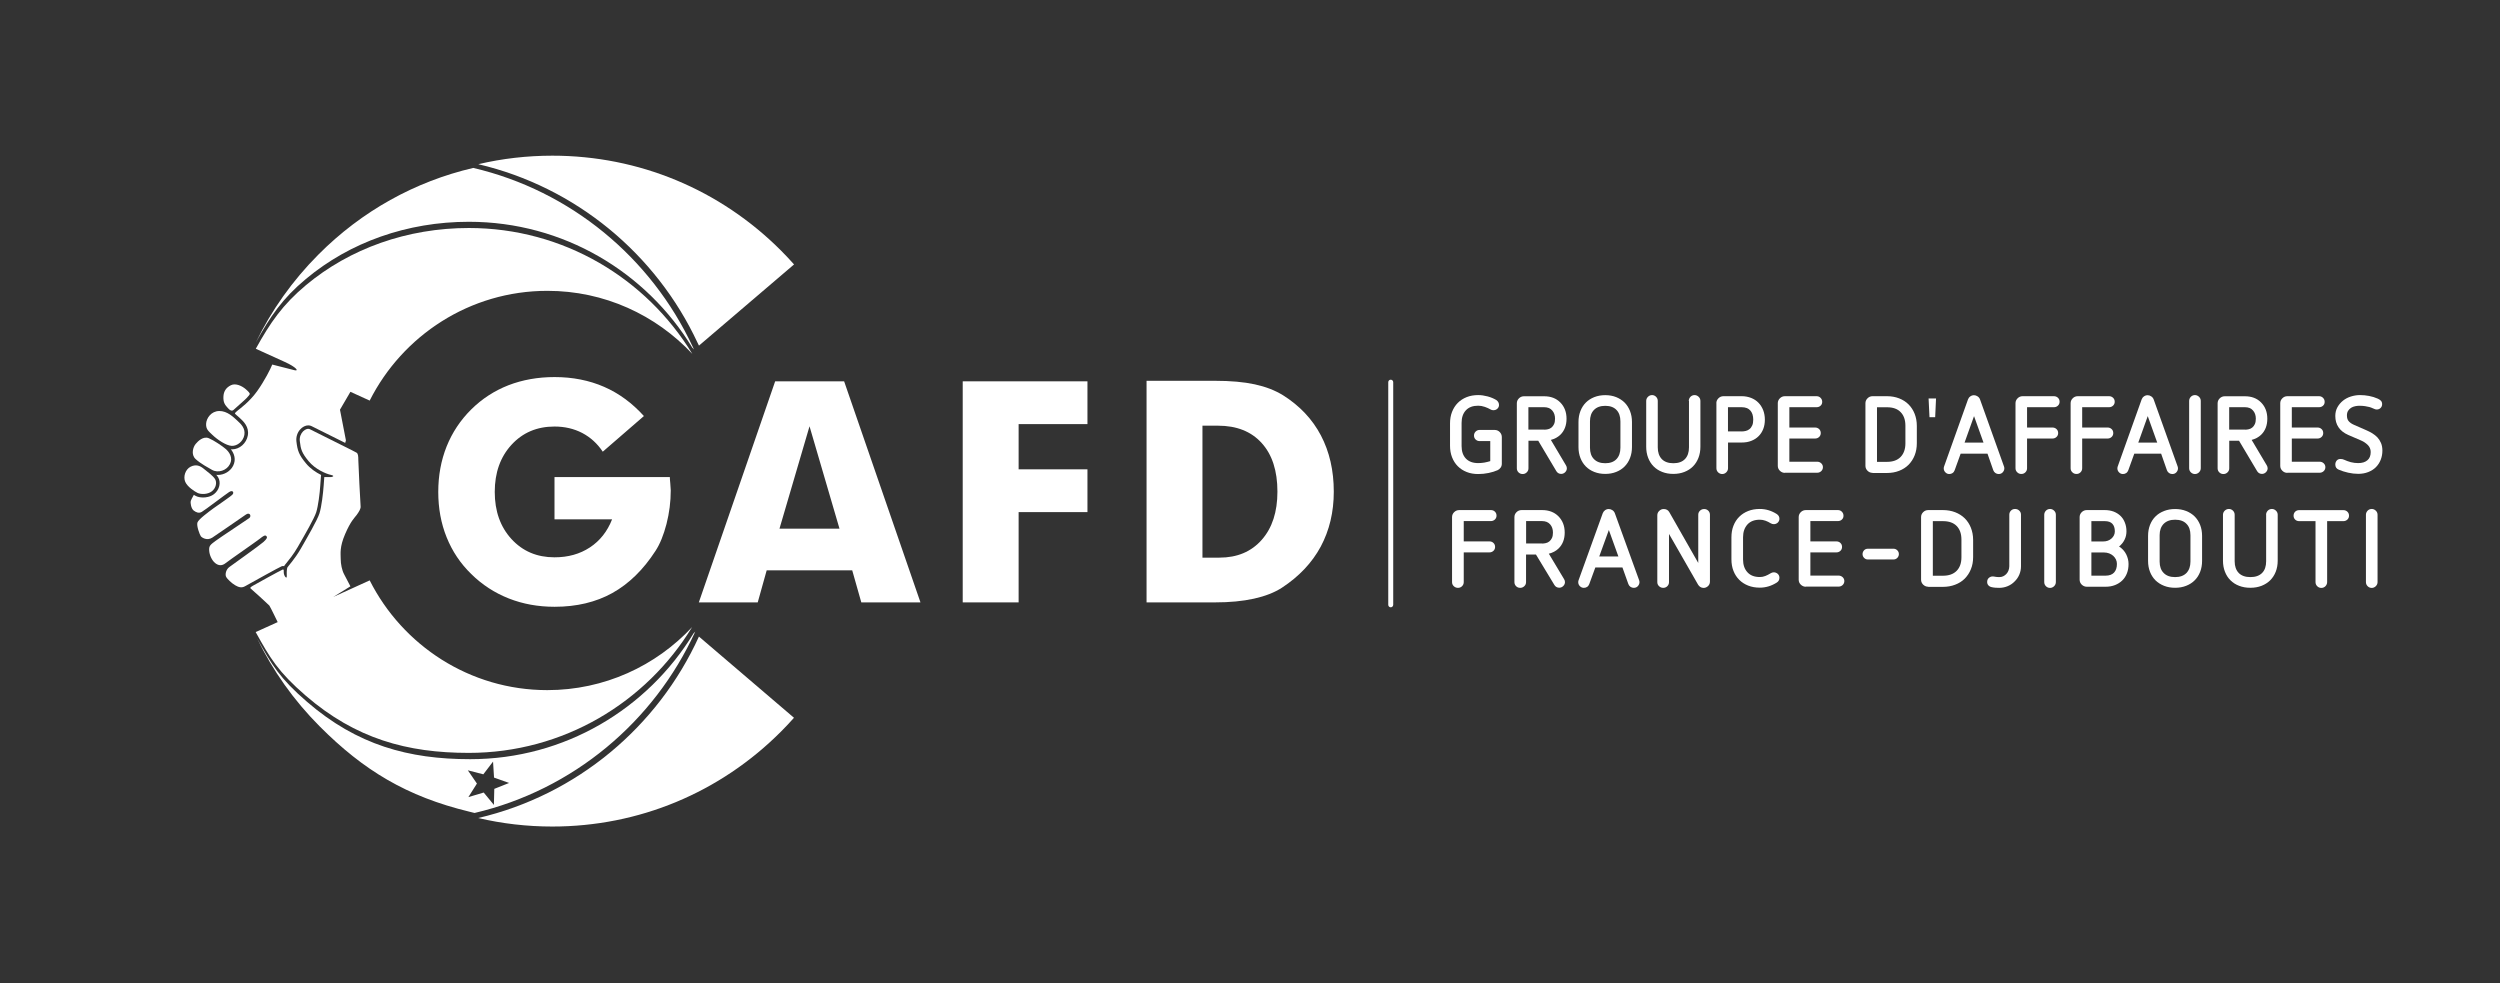 <svg width="272" height="107" viewBox="0 0 272 107" fill="none" xmlns="http://www.w3.org/2000/svg">
<rect x="0" y="0" width="272" height="107" fill="#333333" stroke="none"/>
<path d="M25.827 45.773C25.429 45.409 24.733 44.703 23.852 44.718C22.971 44.732 22.452 45.502 22.424 46.115C22.403 46.728 22.708 46.927 23.113 47.319C23.646 47.833 24.619 48.489 25.216 48.51C25.813 48.531 26.46 48.032 26.587 47.319C26.708 46.599 26.225 46.136 25.827 45.773Z" fill="white"/>
<path d="M26.723 42.33C26.332 41.995 25.642 41.66 25.131 41.909C24.619 42.158 24.328 42.558 24.307 43.171C24.285 43.784 24.484 44.04 24.634 44.212C24.634 44.212 24.882 44.511 24.989 44.582C25.088 44.654 25.259 44.753 25.429 44.582C25.6 44.411 26.616 43.541 26.822 43.32C27.028 43.107 27.163 42.943 27.177 42.864C27.184 42.779 27.049 42.608 26.723 42.33Z" fill="white"/>
<path d="M162.14 47.99H160.975C160.811 47.99 160.669 47.933 160.548 47.819C160.428 47.705 160.371 47.562 160.371 47.384C160.371 47.22 160.428 47.077 160.548 46.956C160.669 46.835 160.811 46.778 160.975 46.778H162.623C162.836 46.778 163.021 46.856 163.17 47.006C163.319 47.156 163.398 47.341 163.398 47.555V50.456C163.398 50.613 163.355 50.755 163.27 50.877C163.184 50.998 163.078 51.091 162.943 51.155C162.659 51.283 162.325 51.383 161.955 51.461C161.579 51.54 161.202 51.575 160.826 51.575C160.364 51.575 159.952 51.504 159.575 51.354C159.198 51.205 158.879 50.998 158.609 50.727C158.339 50.456 158.133 50.135 157.983 49.75C157.834 49.373 157.763 48.952 157.763 48.489V46.072C157.763 45.609 157.834 45.188 157.983 44.81C158.133 44.432 158.339 44.105 158.609 43.834C158.879 43.563 159.198 43.356 159.575 43.206C159.952 43.057 160.371 42.985 160.826 42.985C161.159 42.985 161.501 43.035 161.849 43.128C162.204 43.221 162.517 43.356 162.794 43.52C162.886 43.584 162.964 43.663 163.014 43.755C163.064 43.848 163.092 43.955 163.092 44.062C163.092 44.219 163.035 44.354 162.914 44.468C162.794 44.582 162.652 44.632 162.474 44.632C162.36 44.632 162.254 44.603 162.154 44.539C161.998 44.447 161.792 44.354 161.55 44.269C161.302 44.183 161.067 44.14 160.826 44.14C160.25 44.14 159.802 44.304 159.49 44.639C159.177 44.974 159.021 45.431 159.021 46.008V48.531C159.021 49.109 159.177 49.565 159.49 49.893C159.802 50.221 160.25 50.385 160.826 50.385C161.053 50.385 161.28 50.363 161.501 50.328C161.721 50.285 161.934 50.235 162.14 50.171V47.99V47.99Z" fill="white"/>
<path d="M167.362 47.954H166.296V50.955C166.296 51.133 166.233 51.276 166.105 51.397C165.977 51.518 165.835 51.575 165.664 51.575C165.494 51.575 165.344 51.518 165.216 51.397C165.096 51.276 165.032 51.133 165.032 50.955V43.877C165.032 43.67 165.11 43.492 165.259 43.342C165.408 43.192 165.593 43.114 165.806 43.114H168.009C168.726 43.114 169.309 43.335 169.75 43.777C170.211 44.24 170.439 44.832 170.439 45.559C170.439 46.286 170.211 46.87 169.764 47.305C169.487 47.569 169.146 47.755 168.734 47.861L170.382 50.634C170.446 50.734 170.474 50.848 170.474 50.955C170.474 51.112 170.41 51.255 170.29 51.376C170.169 51.497 170.02 51.561 169.856 51.561C169.742 51.561 169.643 51.533 169.551 51.483C169.458 51.433 169.387 51.354 169.33 51.262L167.362 47.954ZM168.016 46.749C168.151 46.749 168.286 46.735 168.428 46.699C168.563 46.671 168.691 46.607 168.805 46.514C168.918 46.421 169.011 46.3 169.082 46.143C169.153 45.987 169.188 45.794 169.188 45.552C169.188 45.195 169.089 44.896 168.883 44.661C168.684 44.425 168.392 44.304 168.009 44.304H166.289V46.742H168.016V46.749Z" fill="white"/>
<path d="M177.558 48.638C177.558 49.073 177.487 49.472 177.345 49.836C177.203 50.199 177.004 50.506 176.755 50.755C176.499 51.012 176.201 51.205 175.839 51.347C175.483 51.49 175.086 51.561 174.652 51.561C174.219 51.561 173.821 51.49 173.458 51.347C173.096 51.205 172.791 51.005 172.542 50.755C172.286 50.499 172.094 50.192 171.952 49.836C171.81 49.472 171.739 49.073 171.739 48.638V45.915C171.739 45.48 171.81 45.081 171.952 44.718C172.094 44.354 172.293 44.047 172.542 43.798C172.798 43.541 173.103 43.349 173.458 43.206C173.821 43.064 174.219 42.992 174.652 42.992C175.086 42.992 175.483 43.064 175.839 43.206C176.194 43.349 176.499 43.548 176.755 43.798C177.011 44.055 177.203 44.361 177.345 44.718C177.487 45.081 177.558 45.48 177.558 45.915V48.638ZM176.301 45.844C176.301 45.309 176.158 44.896 175.874 44.603C175.59 44.304 175.185 44.154 174.652 44.154C174.119 44.154 173.714 44.304 173.423 44.603C173.132 44.903 172.99 45.316 172.99 45.844V48.71C172.99 49.244 173.132 49.658 173.423 49.95C173.714 50.249 174.119 50.399 174.652 50.399C175.185 50.399 175.59 50.249 175.874 49.95C176.158 49.651 176.301 49.237 176.301 48.71V45.844Z" fill="white"/>
<path d="M183.74 43.62C183.74 43.449 183.804 43.299 183.924 43.171C184.045 43.05 184.194 42.985 184.372 42.985C184.535 42.985 184.685 43.05 184.812 43.171C184.94 43.292 185.004 43.442 185.004 43.62V48.603C185.004 49.045 184.933 49.451 184.791 49.815C184.649 50.178 184.45 50.492 184.194 50.748C183.939 51.005 183.626 51.205 183.264 51.347C182.901 51.49 182.496 51.561 182.056 51.561C181.615 51.561 181.21 51.49 180.848 51.347C180.485 51.205 180.173 51.005 179.917 50.748C179.661 50.492 179.462 50.178 179.32 49.815C179.178 49.451 179.107 49.045 179.107 48.603V43.62C179.107 43.449 179.171 43.299 179.299 43.171C179.427 43.05 179.576 42.985 179.747 42.985C179.91 42.985 180.059 43.05 180.18 43.171C180.301 43.292 180.365 43.442 180.365 43.62V48.674C180.365 49.223 180.514 49.643 180.805 49.95C181.097 50.249 181.516 50.399 182.063 50.399C182.61 50.399 183.029 50.249 183.32 49.95C183.612 49.651 183.761 49.223 183.761 48.674V43.62H183.74Z" fill="white"/>
<path d="M186.738 43.869C186.738 43.663 186.816 43.484 186.965 43.335C187.115 43.185 187.299 43.106 187.512 43.106H189.495C189.864 43.106 190.205 43.171 190.518 43.292C190.824 43.413 191.094 43.584 191.314 43.812C191.534 44.033 191.705 44.304 191.832 44.618C191.953 44.931 192.017 45.281 192.017 45.658C192.017 46.029 191.96 46.371 191.84 46.678C191.719 46.984 191.548 47.248 191.328 47.462C191.108 47.683 190.845 47.847 190.532 47.968C190.227 48.089 189.879 48.146 189.502 48.146H188.01V50.941C188.01 51.112 187.946 51.261 187.818 51.39C187.69 51.511 187.548 51.575 187.377 51.575C187.207 51.575 187.058 51.511 186.93 51.39C186.809 51.269 186.745 51.119 186.745 50.941V43.869H186.738ZM189.495 46.942C189.644 46.942 189.793 46.92 189.942 46.885C190.092 46.849 190.227 46.785 190.347 46.685C190.468 46.592 190.561 46.457 190.639 46.293C190.717 46.129 190.752 45.915 190.752 45.651C190.752 45.231 190.646 44.903 190.433 44.66C190.22 44.425 189.907 44.304 189.495 44.304H188.003V46.934H189.495V46.942Z" fill="white"/>
<path d="M194.199 51.447C193.992 51.447 193.815 51.376 193.659 51.226C193.502 51.076 193.424 50.898 193.424 50.684V43.869C193.424 43.663 193.502 43.484 193.651 43.335C193.801 43.185 193.985 43.106 194.199 43.106H197.637C197.808 43.106 197.957 43.163 198.078 43.285C198.199 43.406 198.256 43.548 198.256 43.727C198.256 43.891 198.199 44.033 198.078 44.14C197.957 44.254 197.815 44.304 197.637 44.304H194.682V46.514H197.481C197.652 46.514 197.801 46.571 197.922 46.685C198.042 46.799 198.099 46.942 198.099 47.12C198.099 47.284 198.042 47.426 197.922 47.54C197.801 47.654 197.659 47.712 197.481 47.712H194.682V50.235H197.716C197.879 50.235 198.028 50.292 198.149 50.406C198.27 50.52 198.334 50.663 198.334 50.827C198.334 50.998 198.27 51.148 198.149 51.261C198.028 51.376 197.879 51.433 197.716 51.433H194.199V51.447Z" fill="white"/>
<path d="M203.734 51.447C203.521 51.447 203.336 51.368 203.187 51.219C203.037 51.069 202.959 50.891 202.959 50.684V43.869C202.959 43.663 203.037 43.484 203.187 43.335C203.336 43.185 203.521 43.106 203.734 43.106H205.297C205.78 43.106 206.221 43.185 206.625 43.342C207.03 43.498 207.372 43.719 207.656 44.005C207.94 44.29 208.16 44.632 208.317 45.031C208.473 45.43 208.551 45.865 208.551 46.35V48.218C208.551 48.702 208.473 49.144 208.317 49.536C208.16 49.936 207.94 50.271 207.656 50.563C207.372 50.848 207.03 51.069 206.625 51.226C206.221 51.383 205.78 51.461 205.297 51.461H203.734V51.447ZM207.308 46.321C207.308 45.687 207.137 45.195 206.789 44.839C206.448 44.482 205.951 44.311 205.311 44.311H204.217V50.249H205.311C205.951 50.249 206.441 50.071 206.789 49.715C207.13 49.358 207.308 48.866 207.308 48.239V46.321Z" fill="white"/>
<path d="M209.83 43.356H210.64L210.547 45.388H209.929L209.83 43.356Z" fill="white"/>
<path d="M216.239 49.358H213.319L212.665 51.169C212.615 51.297 212.544 51.397 212.437 51.468C212.331 51.539 212.217 51.575 212.082 51.575C211.926 51.575 211.784 51.518 211.663 51.397C211.542 51.276 211.478 51.133 211.478 50.955C211.478 50.891 211.492 50.827 211.514 50.755L214.121 43.449C214.171 43.32 214.249 43.213 214.37 43.128C214.491 43.042 214.626 42.999 214.775 42.999C214.91 42.999 215.038 43.042 215.166 43.128C215.294 43.213 215.379 43.327 215.429 43.463L218.036 50.755C218.058 50.82 218.072 50.884 218.072 50.955C218.072 51.112 218.015 51.254 217.901 51.383C217.788 51.511 217.638 51.575 217.454 51.575C217.326 51.575 217.212 51.539 217.106 51.468C216.999 51.397 216.921 51.297 216.871 51.169L216.239 49.358ZM214.775 45.273L213.745 48.154H215.805L214.775 45.273Z" fill="white"/>
<path d="M220.544 47.726V50.948C220.544 51.126 220.481 51.269 220.36 51.39C220.239 51.511 220.09 51.568 219.926 51.568C219.749 51.568 219.599 51.511 219.479 51.39C219.351 51.269 219.287 51.126 219.287 50.948V43.869C219.287 43.663 219.365 43.484 219.514 43.335C219.663 43.185 219.848 43.106 220.061 43.106H223.465C223.635 43.106 223.784 43.163 223.905 43.278C224.026 43.392 224.083 43.534 224.083 43.712C224.083 43.876 224.026 44.019 223.905 44.133C223.784 44.247 223.642 44.304 223.465 44.304H220.544V46.514H223.308C223.479 46.514 223.628 46.571 223.749 46.685C223.87 46.799 223.927 46.942 223.927 47.12C223.927 47.284 223.87 47.426 223.749 47.54C223.628 47.654 223.486 47.712 223.308 47.712H220.544V47.726Z" fill="white"/>
<path d="M226.541 47.726V50.948C226.541 51.126 226.477 51.269 226.357 51.39C226.236 51.511 226.087 51.568 225.923 51.568C225.746 51.568 225.596 51.511 225.476 51.39C225.348 51.269 225.284 51.126 225.284 50.948V43.869C225.284 43.663 225.362 43.484 225.511 43.335C225.66 43.185 225.845 43.106 226.058 43.106H229.462C229.632 43.106 229.781 43.163 229.902 43.278C230.023 43.392 230.08 43.534 230.08 43.712C230.08 43.876 230.023 44.019 229.902 44.133C229.781 44.247 229.639 44.304 229.462 44.304H226.541V46.514H229.305C229.476 46.514 229.625 46.571 229.746 46.685C229.867 46.799 229.923 46.942 229.923 47.12C229.923 47.284 229.867 47.426 229.746 47.54C229.625 47.654 229.483 47.712 229.305 47.712H226.541V47.726Z" fill="white"/>
<path d="M235.131 49.358H232.211L231.557 51.169C231.508 51.297 231.437 51.397 231.33 51.468C231.231 51.539 231.11 51.575 230.975 51.575C230.818 51.575 230.676 51.518 230.556 51.397C230.435 51.276 230.371 51.133 230.371 50.955C230.371 50.891 230.385 50.827 230.406 50.755L233.014 43.449C233.064 43.32 233.142 43.213 233.263 43.128C233.383 43.042 233.518 42.999 233.668 42.999C233.803 42.999 233.931 43.042 234.058 43.128C234.186 43.213 234.272 43.327 234.321 43.463L236.929 50.755C236.95 50.82 236.964 50.884 236.964 50.955C236.964 51.112 236.908 51.254 236.794 51.383C236.68 51.511 236.531 51.575 236.346 51.575C236.218 51.575 236.105 51.539 235.998 51.468C235.892 51.397 235.813 51.297 235.764 51.169L235.131 49.358ZM233.675 45.273L232.644 48.154H234.705L233.675 45.273Z" fill="white"/>
<path d="M238.179 43.62C238.179 43.449 238.243 43.299 238.364 43.171C238.485 43.05 238.634 42.985 238.812 42.985C238.975 42.985 239.124 43.05 239.252 43.171C239.38 43.292 239.444 43.442 239.444 43.62V50.941C239.444 51.112 239.38 51.262 239.252 51.39C239.124 51.511 238.982 51.575 238.812 51.575C238.634 51.575 238.492 51.511 238.364 51.39C238.243 51.269 238.179 51.119 238.179 50.941V43.62Z" fill="white"/>
<path d="M243.608 47.954H242.542V50.955C242.542 51.133 242.478 51.276 242.35 51.397C242.222 51.518 242.08 51.575 241.91 51.575C241.732 51.575 241.59 51.518 241.462 51.397C241.341 51.276 241.277 51.133 241.277 50.955V43.877C241.277 43.67 241.356 43.492 241.505 43.342C241.654 43.192 241.839 43.114 242.052 43.114H244.254C244.972 43.114 245.555 43.335 245.995 43.777C246.457 44.24 246.684 44.832 246.684 45.559C246.684 46.286 246.457 46.87 246.009 47.305C245.732 47.569 245.391 47.755 244.979 47.861L246.628 50.634C246.691 50.734 246.72 50.848 246.72 50.955C246.72 51.112 246.656 51.255 246.535 51.376C246.414 51.497 246.265 51.561 246.102 51.561C245.988 51.561 245.889 51.533 245.796 51.483C245.704 51.433 245.633 51.354 245.576 51.262L243.608 47.954ZM244.262 46.749C244.397 46.749 244.532 46.735 244.674 46.699C244.809 46.671 244.937 46.607 245.05 46.514C245.164 46.421 245.256 46.3 245.327 46.143C245.398 45.987 245.434 45.794 245.434 45.552C245.434 45.195 245.334 44.896 245.128 44.661C244.929 44.425 244.638 44.304 244.254 44.304H242.535V46.742H244.262V46.749Z" fill="white"/>
<path d="M248.866 51.447C248.659 51.447 248.482 51.376 248.326 51.226C248.169 51.076 248.091 50.898 248.091 50.684V43.869C248.091 43.663 248.169 43.484 248.318 43.335C248.468 43.185 248.652 43.106 248.866 43.106H252.304C252.475 43.106 252.624 43.163 252.745 43.285C252.866 43.406 252.923 43.548 252.923 43.727C252.923 43.891 252.866 44.033 252.745 44.14C252.624 44.254 252.482 44.304 252.304 44.304H249.349V46.514H252.148C252.319 46.514 252.468 46.571 252.589 46.685C252.709 46.799 252.766 46.942 252.766 47.12C252.766 47.284 252.709 47.426 252.589 47.54C252.468 47.654 252.326 47.712 252.148 47.712H249.349V50.235H252.383C252.546 50.235 252.695 50.292 252.816 50.406C252.937 50.52 253.001 50.663 253.001 50.827C253.001 50.998 252.937 51.148 252.816 51.261C252.695 51.376 252.546 51.433 252.383 51.433H248.866V51.447Z" fill="white"/>
<path d="M255.481 47.319C255.012 47.113 254.663 46.835 254.429 46.486C254.194 46.136 254.081 45.73 254.081 45.259C254.081 44.903 254.159 44.582 254.315 44.304C254.472 44.026 254.671 43.791 254.919 43.591C255.168 43.392 255.452 43.242 255.772 43.142C256.092 43.042 256.418 42.985 256.759 42.985C257.093 42.985 257.42 43.014 257.754 43.078C258.088 43.142 258.408 43.242 258.713 43.377C258.841 43.434 258.948 43.506 259.04 43.598C259.133 43.691 259.175 43.819 259.175 43.983C259.175 44.14 259.118 44.276 259.005 44.39C258.891 44.504 258.749 44.554 258.585 44.554C258.507 44.554 258.429 44.539 258.358 44.504C258.287 44.482 258.209 44.447 258.117 44.404C258.024 44.361 257.918 44.318 257.783 44.283C257.655 44.247 257.498 44.219 257.321 44.19C257.143 44.162 256.937 44.147 256.696 44.147C256.553 44.147 256.404 44.162 256.241 44.197C256.077 44.226 255.935 44.29 255.8 44.368C255.672 44.454 255.559 44.561 255.473 44.696C255.388 44.832 255.346 44.996 255.346 45.195C255.346 45.473 255.409 45.687 255.544 45.83C255.672 45.979 255.857 46.108 256.099 46.215L257.449 46.806C257.669 46.899 257.889 47.013 258.102 47.141C258.315 47.27 258.5 47.419 258.664 47.59C258.827 47.769 258.955 47.968 259.054 48.203C259.154 48.439 259.204 48.717 259.204 49.03C259.204 49.387 259.14 49.722 259.019 50.028C258.898 50.335 258.72 50.606 258.493 50.834C258.266 51.062 257.989 51.233 257.662 51.361C257.335 51.49 256.973 51.554 256.568 51.554C256.212 51.554 255.843 51.511 255.473 51.426C255.097 51.34 254.756 51.233 254.45 51.098C254.202 50.998 254.081 50.805 254.081 50.542C254.081 50.378 254.131 50.235 254.23 50.114C254.329 49.993 254.472 49.936 254.649 49.936C254.727 49.936 254.798 49.943 254.855 49.957C254.912 49.971 254.969 49.993 255.026 50.014C255.267 50.128 255.523 50.214 255.772 50.285C256.028 50.349 256.291 50.385 256.568 50.385C256.994 50.385 257.328 50.285 257.569 50.078C257.811 49.879 257.932 49.579 257.932 49.18C257.932 48.881 257.825 48.624 257.619 48.417C257.406 48.211 257.172 48.047 256.902 47.933L255.481 47.319Z" fill="white"/>
<path d="M159.255 60.115V63.337C159.255 63.516 159.191 63.658 159.07 63.779C158.95 63.901 158.8 63.958 158.63 63.958C158.452 63.958 158.303 63.901 158.175 63.779C158.047 63.658 157.983 63.516 157.983 63.337V56.259C157.983 56.052 158.062 55.874 158.211 55.724C158.36 55.575 158.545 55.496 158.765 55.496H162.204C162.381 55.496 162.531 55.553 162.644 55.667C162.765 55.781 162.822 55.924 162.822 56.102C162.822 56.266 162.765 56.409 162.644 56.523C162.524 56.637 162.374 56.694 162.204 56.694H159.255V58.904H162.048C162.225 58.904 162.374 58.961 162.488 59.075C162.609 59.189 162.666 59.331 162.666 59.51C162.666 59.673 162.609 59.816 162.488 59.93C162.367 60.044 162.218 60.101 162.048 60.101H159.255V60.115Z" fill="white"/>
<path d="M167.114 60.336H166.034V63.337C166.034 63.516 165.97 63.658 165.842 63.779C165.714 63.901 165.565 63.958 165.401 63.958C165.224 63.958 165.074 63.901 164.954 63.779C164.833 63.658 164.769 63.516 164.769 63.337V56.259C164.769 56.052 164.847 55.874 164.996 55.724C165.145 55.575 165.33 55.496 165.55 55.496H167.782C168.506 55.496 169.096 55.717 169.544 56.159C170.005 56.622 170.24 57.214 170.24 57.941C170.24 58.668 170.013 59.253 169.558 59.688C169.281 59.952 168.933 60.137 168.513 60.244L170.176 63.017C170.24 63.117 170.268 63.231 170.268 63.337C170.268 63.494 170.204 63.637 170.084 63.758C169.963 63.879 169.814 63.944 169.643 63.944C169.529 63.944 169.43 63.915 169.338 63.865C169.245 63.815 169.174 63.737 169.117 63.644L167.114 60.336ZM167.774 59.139C167.909 59.139 168.044 59.124 168.187 59.089C168.329 59.06 168.457 58.996 168.57 58.904C168.684 58.811 168.776 58.69 168.854 58.533C168.925 58.376 168.961 58.184 168.961 57.941C168.961 57.585 168.861 57.285 168.655 57.05C168.449 56.815 168.158 56.694 167.774 56.694H166.041V59.132H167.774V59.139Z" fill="white"/>
<path d="M176.521 61.74H173.572L172.911 63.551C172.862 63.679 172.791 63.779 172.684 63.851C172.577 63.922 172.464 63.958 172.322 63.958C172.158 63.958 172.023 63.901 171.895 63.779C171.775 63.658 171.711 63.516 171.711 63.337C171.711 63.273 171.725 63.209 171.746 63.138L174.382 55.831C174.432 55.703 174.517 55.596 174.631 55.51C174.752 55.425 174.887 55.382 175.036 55.382C175.171 55.382 175.306 55.425 175.434 55.51C175.562 55.596 175.647 55.71 175.697 55.845L178.34 63.138C178.361 63.202 178.375 63.266 178.375 63.337C178.375 63.494 178.318 63.637 178.205 63.765C178.091 63.893 177.942 63.958 177.757 63.958C177.629 63.958 177.508 63.922 177.402 63.851C177.295 63.779 177.217 63.679 177.167 63.551L176.521 61.74ZM175.043 57.663L173.998 60.543H176.08L175.043 57.663Z" fill="white"/>
<path d="M181.587 58.091V63.337C181.587 63.516 181.523 63.658 181.402 63.779C181.281 63.901 181.132 63.958 180.962 63.958C180.784 63.958 180.635 63.901 180.507 63.779C180.379 63.658 180.315 63.516 180.315 63.337V56.066C180.315 55.874 180.386 55.71 180.528 55.581C180.67 55.446 180.827 55.382 181.011 55.382C181.288 55.382 181.494 55.496 181.622 55.724L184.77 61.249V56.002C184.77 55.831 184.834 55.681 184.962 55.56C185.09 55.439 185.239 55.382 185.416 55.382C185.587 55.382 185.729 55.439 185.857 55.56C185.978 55.681 186.042 55.824 186.042 56.002V63.273C186.042 63.473 185.971 63.637 185.836 63.765C185.694 63.893 185.537 63.965 185.353 63.965C185.218 63.965 185.097 63.929 184.997 63.865C184.898 63.801 184.813 63.715 184.749 63.608L181.587 58.091Z" fill="white"/>
<path d="M188.379 58.461C188.379 57.998 188.45 57.578 188.6 57.2C188.749 56.822 188.955 56.494 189.232 56.223C189.502 55.952 189.829 55.745 190.205 55.596C190.582 55.446 191.008 55.375 191.47 55.375C192.117 55.375 192.735 55.56 193.317 55.931C193.509 56.059 193.602 56.23 193.602 56.444C193.602 56.601 193.545 56.736 193.424 56.858C193.303 56.972 193.154 57.029 192.984 57.029C192.877 57.029 192.77 57 192.657 56.936C192.465 56.815 192.273 56.722 192.074 56.651C191.875 56.58 191.676 56.544 191.47 56.544C190.888 56.544 190.44 56.715 190.12 57.064C189.808 57.413 189.644 57.877 189.644 58.454V60.871C189.644 61.448 189.8 61.912 190.12 62.261C190.433 62.61 190.888 62.781 191.47 62.781C191.676 62.781 191.875 62.746 192.067 62.667C192.259 62.589 192.451 62.496 192.642 62.375C192.749 62.304 192.863 62.268 192.991 62.268C193.147 62.268 193.289 62.325 193.417 62.432C193.538 62.546 193.602 62.689 193.602 62.86C193.602 63.081 193.509 63.259 193.317 63.38C192.735 63.751 192.117 63.936 191.47 63.936C191.008 63.936 190.589 63.865 190.205 63.715C189.829 63.566 189.502 63.359 189.232 63.088C188.962 62.817 188.749 62.496 188.6 62.111C188.45 61.733 188.379 61.313 188.379 60.849V58.461Z" fill="white"/>
<path d="M196.479 63.837C196.273 63.837 196.088 63.765 195.932 63.615C195.776 63.466 195.698 63.288 195.698 63.074V56.259C195.698 56.052 195.776 55.874 195.925 55.724C196.074 55.575 196.259 55.496 196.479 55.496H199.954C200.131 55.496 200.28 55.553 200.394 55.674C200.515 55.795 200.572 55.938 200.572 56.116C200.572 56.28 200.515 56.423 200.394 56.53C200.273 56.644 200.124 56.694 199.954 56.694H196.969V58.904H199.797C199.975 58.904 200.124 58.961 200.238 59.075C200.359 59.189 200.415 59.331 200.415 59.51C200.415 59.673 200.359 59.816 200.238 59.93C200.117 60.044 199.968 60.101 199.797 60.101H196.969V62.625H200.039C200.209 62.625 200.352 62.682 200.479 62.796C200.6 62.91 200.664 63.052 200.664 63.216C200.664 63.387 200.6 63.537 200.479 63.651C200.359 63.765 200.209 63.822 200.039 63.822H196.479V63.837Z" fill="white"/>
<path d="M203.222 60.871C203.066 60.871 202.924 60.814 202.817 60.7C202.703 60.586 202.646 60.45 202.646 60.286C202.646 60.13 202.703 59.994 202.81 59.873C202.916 59.759 203.059 59.702 203.222 59.702H206.014C206.171 59.702 206.313 59.759 206.426 59.873C206.54 59.987 206.597 60.123 206.597 60.286C206.597 60.443 206.54 60.579 206.426 60.7C206.313 60.814 206.171 60.871 206.014 60.871H203.222Z" fill="white"/>
<path d="M209.794 63.837C209.581 63.837 209.396 63.758 209.24 63.608C209.091 63.459 209.013 63.281 209.013 63.074V56.259C209.013 56.052 209.091 55.874 209.24 55.724C209.389 55.575 209.574 55.496 209.794 55.496H211.379C211.869 55.496 212.317 55.575 212.722 55.731C213.127 55.888 213.475 56.109 213.766 56.394C214.05 56.679 214.278 57.022 214.434 57.421C214.59 57.82 214.676 58.255 214.676 58.74V60.607C214.676 61.092 214.597 61.534 214.434 61.926C214.278 62.325 214.05 62.66 213.766 62.953C213.482 63.238 213.134 63.459 212.722 63.615C212.317 63.772 211.869 63.851 211.379 63.851H209.794V63.837ZM213.404 58.711C213.404 58.077 213.233 57.585 212.885 57.228C212.537 56.872 212.039 56.701 211.393 56.701H210.292V62.639H211.393C212.039 62.639 212.537 62.461 212.885 62.104C213.233 61.748 213.404 61.256 213.404 60.629V58.711Z" fill="white"/>
<path d="M218.612 55.995C218.612 55.824 218.676 55.674 218.797 55.553C218.917 55.432 219.066 55.375 219.237 55.375C219.415 55.375 219.564 55.432 219.692 55.553C219.82 55.674 219.884 55.817 219.884 55.995V61.612C219.884 61.94 219.82 62.24 219.699 62.525C219.578 62.81 219.408 63.052 219.187 63.266C218.981 63.48 218.733 63.651 218.441 63.772C218.157 63.893 217.844 63.958 217.518 63.958C217.383 63.958 217.248 63.95 217.105 63.943C216.963 63.929 216.835 63.915 216.715 63.886C216.558 63.858 216.43 63.786 216.338 63.687C216.246 63.587 216.203 63.459 216.203 63.316C216.203 63.123 216.267 62.981 216.388 62.874C216.509 62.774 216.644 62.717 216.786 62.717C216.885 62.717 216.985 62.731 217.091 62.753C217.198 62.774 217.34 62.788 217.518 62.788C217.674 62.788 217.816 62.76 217.937 62.703C218.058 62.646 218.171 62.568 218.271 62.468C218.377 62.368 218.455 62.232 218.519 62.083C218.576 61.926 218.612 61.769 218.612 61.612V55.995Z" fill="white"/>
<path d="M222.413 56.009C222.413 55.838 222.477 55.688 222.598 55.56C222.719 55.439 222.868 55.375 223.045 55.375C223.216 55.375 223.358 55.439 223.486 55.56C223.614 55.681 223.678 55.831 223.678 56.009V63.33C223.678 63.501 223.614 63.651 223.486 63.779C223.358 63.901 223.209 63.965 223.045 63.965C222.868 63.965 222.719 63.901 222.598 63.779C222.477 63.658 222.413 63.508 222.413 63.33V56.009Z" fill="white"/>
<path d="M227.046 63.837C226.833 63.837 226.648 63.758 226.492 63.608C226.342 63.459 226.264 63.281 226.264 63.074V56.259C226.264 56.052 226.342 55.874 226.492 55.724C226.641 55.575 226.825 55.496 227.046 55.496H229C229.348 55.496 229.675 55.553 229.966 55.66C230.257 55.774 230.506 55.931 230.712 56.13C230.918 56.33 231.081 56.58 231.188 56.865C231.302 57.15 231.359 57.464 231.359 57.806C231.359 58.127 231.295 58.426 231.16 58.704C231.025 58.989 230.826 59.239 230.556 59.46C230.918 59.695 231.174 59.987 231.337 60.322C231.501 60.657 231.586 61.007 231.586 61.363C231.586 61.734 231.529 62.076 231.408 62.382C231.288 62.689 231.117 62.946 230.897 63.159C230.676 63.373 230.414 63.537 230.108 63.658C229.803 63.779 229.461 63.837 229.085 63.837H227.046V63.837ZM228.822 58.911C229.191 58.911 229.49 58.804 229.731 58.59C229.973 58.376 230.094 58.112 230.094 57.806C230.094 57.449 230.001 57.178 229.824 56.986C229.646 56.794 229.369 56.701 229.007 56.701H227.543V58.911H228.822V58.911ZM229.085 62.632C229.49 62.632 229.803 62.518 230.009 62.297C230.215 62.076 230.321 61.762 230.321 61.356C230.321 61.185 230.286 61.021 230.215 60.871C230.144 60.721 230.044 60.593 229.923 60.479C229.803 60.365 229.646 60.279 229.476 60.208C229.298 60.144 229.106 60.108 228.9 60.108H227.543V62.632H229.085V62.632Z" fill="white"/>
<path d="M239.586 61.028C239.586 61.462 239.515 61.862 239.373 62.225C239.231 62.589 239.032 62.895 238.776 63.145C238.52 63.401 238.215 63.594 237.853 63.736C237.49 63.879 237.092 63.95 236.652 63.95C236.211 63.95 235.813 63.879 235.451 63.736C235.089 63.594 234.776 63.394 234.52 63.145C234.264 62.888 234.065 62.582 233.923 62.225C233.781 61.862 233.71 61.462 233.71 61.028V58.305C233.71 57.87 233.781 57.471 233.923 57.107C234.065 56.743 234.264 56.437 234.52 56.187C234.776 55.931 235.089 55.738 235.451 55.596C235.813 55.453 236.218 55.382 236.652 55.382C237.092 55.382 237.49 55.453 237.853 55.596C238.215 55.738 238.52 55.938 238.776 56.187C239.032 56.444 239.231 56.751 239.373 57.107C239.515 57.471 239.586 57.87 239.586 58.305V61.028ZM238.321 58.233C238.321 57.699 238.179 57.285 237.888 56.993C237.604 56.694 237.192 56.544 236.652 56.544C236.119 56.544 235.707 56.694 235.408 56.993C235.117 57.292 234.968 57.706 234.968 58.233V61.099C234.968 61.634 235.117 62.047 235.408 62.339C235.7 62.639 236.112 62.788 236.652 62.788C237.185 62.788 237.597 62.639 237.888 62.339C238.172 62.04 238.321 61.627 238.321 61.099V58.233Z" fill="white"/>
<path d="M246.549 56.009C246.549 55.838 246.613 55.688 246.734 55.56C246.855 55.439 247.004 55.375 247.182 55.375C247.352 55.375 247.494 55.439 247.622 55.56C247.75 55.681 247.814 55.831 247.814 56.009V60.992C247.814 61.434 247.743 61.84 247.601 62.204C247.459 62.568 247.253 62.881 246.997 63.138C246.734 63.394 246.421 63.594 246.059 63.737C245.69 63.879 245.285 63.95 244.837 63.95C244.389 63.95 243.984 63.879 243.615 63.737C243.245 63.594 242.933 63.394 242.677 63.138C242.414 62.881 242.215 62.568 242.073 62.204C241.931 61.84 241.86 61.434 241.86 60.992V56.009C241.86 55.838 241.924 55.688 242.052 55.56C242.18 55.439 242.329 55.375 242.506 55.375C242.677 55.375 242.819 55.439 242.947 55.56C243.068 55.681 243.132 55.831 243.132 56.009V61.063C243.132 61.612 243.281 62.033 243.572 62.339C243.871 62.639 244.29 62.788 244.844 62.788C245.398 62.788 245.817 62.639 246.116 62.339C246.414 62.04 246.556 61.612 246.556 61.063V56.009H246.549Z" fill="white"/>
<path d="M251.928 56.701H250.152C249.974 56.701 249.832 56.644 249.711 56.53C249.597 56.416 249.541 56.273 249.541 56.109C249.541 55.938 249.597 55.788 249.711 55.674C249.825 55.56 249.974 55.503 250.152 55.503H254.955C255.132 55.503 255.282 55.56 255.395 55.674C255.516 55.788 255.573 55.931 255.573 56.109C255.573 56.273 255.516 56.416 255.395 56.53C255.274 56.644 255.125 56.701 254.955 56.701H253.193V63.33C253.193 63.501 253.129 63.651 253.008 63.779C252.887 63.901 252.738 63.965 252.56 63.965C252.383 63.965 252.233 63.901 252.113 63.779C251.992 63.658 251.928 63.509 251.928 63.33V56.701Z" fill="white"/>
<path d="M257.413 56.009C257.413 55.838 257.477 55.688 257.598 55.56C257.719 55.439 257.868 55.375 258.045 55.375C258.216 55.375 258.358 55.439 258.486 55.56C258.614 55.681 258.678 55.831 258.678 56.009V63.33C258.678 63.501 258.614 63.651 258.486 63.779C258.358 63.901 258.209 63.965 258.045 63.965C257.868 63.965 257.719 63.901 257.598 63.779C257.477 63.658 257.413 63.508 257.413 63.33V56.009Z" fill="white"/>
<path d="M151.312 66.075C151.162 66.075 151.042 65.954 151.042 65.804V41.581C151.042 41.431 151.162 41.31 151.312 41.31C151.461 41.31 151.582 41.431 151.582 41.581V65.797C151.582 65.954 151.461 66.075 151.312 66.075Z" fill="white"/>
<path d="M65.581 49.144C64.984 48.253 64.238 47.576 63.343 47.106C62.447 46.642 61.445 46.407 60.33 46.407C58.419 46.407 56.863 47.07 55.648 48.396C54.433 49.722 53.829 51.433 53.829 53.521C53.829 55.61 54.433 57.321 55.648 58.647C56.863 59.973 58.419 60.636 60.33 60.636C61.808 60.636 63.087 60.279 64.181 59.559C65.275 58.839 66.078 57.82 66.597 56.501H60.33V51.903H72.878C72.878 52.024 72.892 52.26 72.927 52.595C72.956 52.93 72.977 53.186 72.977 53.35C72.977 54.591 72.821 55.81 72.515 57.007C72.203 58.205 71.812 59.181 71.322 59.93C69.993 61.99 68.423 63.516 66.625 64.521C64.828 65.519 62.731 66.018 60.337 66.018C58.554 66.018 56.891 65.718 55.356 65.112C53.822 64.506 52.457 63.623 51.271 62.453C50.091 61.306 49.203 59.973 48.592 58.454C47.981 56.936 47.683 55.296 47.683 53.521C47.683 51.739 47.988 50.093 48.592 48.574C49.203 47.056 50.091 45.715 51.271 44.546C52.436 43.392 53.786 42.515 55.314 41.916C56.848 41.324 58.518 41.025 60.337 41.025C62.305 41.025 64.103 41.381 65.723 42.087C67.343 42.793 68.785 43.855 70.057 45.266L65.581 49.144Z" fill="white"/>
<path d="M76.032 65.54L84.338 41.488H91.841L100.147 65.54H93.71L92.722 62.054H83.415L82.441 65.54H76.032ZM84.807 57.52H91.337L88.076 46.379L84.807 57.52Z" fill="white"/>
<path d="M104.744 65.54V41.488H118.315V46.143H110.826V51.062H118.315V55.717H110.826V65.54H104.744V65.54Z" fill="white"/>
<path d="M124.745 65.54V41.431H132.184C133.89 41.431 135.332 41.559 136.519 41.816C137.705 42.073 138.735 42.472 139.609 43.014C141.414 44.154 142.785 45.608 143.716 47.376C144.647 49.151 145.116 51.19 145.116 53.493C145.116 55.717 144.64 57.706 143.695 59.474C142.743 61.234 141.336 62.724 139.474 63.943C138.671 64.464 137.655 64.863 136.433 65.134C135.211 65.405 133.797 65.54 132.184 65.54H124.745V65.54ZM130.827 60.671H132.668C134.607 60.671 136.142 60.023 137.279 58.732C138.416 57.442 138.984 55.695 138.984 53.493C138.984 51.226 138.416 49.465 137.272 48.203C136.135 46.941 134.543 46.314 132.511 46.314H130.827V60.671V60.671Z" fill="white"/>
<path d="M76.047 69.261L76.04 69.268C71.563 79.091 62.739 86.498 52.031 89C54.639 89.613 57.339 89.927 60.088 89.927C69.496 89.927 78.342 86.249 84.992 79.576C85.475 79.091 85.937 78.6 86.385 78.094L76.047 69.261Z" fill="white"/>
<path d="M59.548 75.085C51.115 75.085 43.796 70.224 40.222 63.145L36.258 64.948L38.126 63.794C38.126 63.794 37.686 62.931 37.444 62.489C37.203 62.047 37.068 61.363 37.068 60.792C37.068 60.222 36.933 59.538 37.551 58.105C38.169 56.672 38.56 56.358 38.809 56.023C39.057 55.681 39.263 55.346 39.235 55.097C39.214 54.847 38.986 50.534 38.986 50.085C38.986 49.636 38.965 49.337 38.78 49.244C38.602 49.151 38.19 48.923 37.082 48.382C35.974 47.84 33.899 46.799 33.714 46.699C33.316 46.492 32.52 47.084 32.62 47.989C32.719 48.895 32.84 49.28 33.572 50.171C34.304 51.062 35.455 51.547 35.995 51.668C36.535 51.789 36.094 51.903 36.03 51.903C35.966 51.903 35.284 51.903 35.284 51.903C35.284 51.903 35.27 52.074 35.213 52.858C35.156 53.642 34.993 55.104 34.758 55.852C34.524 56.601 33.366 58.575 32.727 59.695C32.08 60.821 31.32 61.634 31.27 61.733C31.22 61.833 31.185 62.175 31.199 62.482C31.213 62.788 31.199 62.91 31.078 62.803C30.957 62.703 30.872 62.446 30.872 62.275C30.872 62.104 30.907 61.919 30.751 61.969C30.595 62.019 27.781 63.565 27.526 63.722C27.27 63.872 27.17 63.958 27.27 64.029C27.369 64.1 29.188 65.747 29.302 65.882C29.408 66.018 30.211 67.686 30.211 67.686L27.817 68.769C29.387 71.614 30.268 73.096 33.259 75.684C38.695 80.375 44.294 81.914 51.001 81.914C61.289 81.914 70.306 76.433 75.301 68.228C71.364 72.448 65.758 75.085 59.548 75.085Z" fill="white"/>
<path d="M75.897 37.297C75.904 37.304 75.904 37.311 75.912 37.325C75.947 37.404 76.047 37.603 76.047 37.603L86.392 28.771C85.944 28.265 85.475 27.766 84.999 27.288C78.349 20.616 69.503 16.938 60.096 16.938C57.346 16.938 54.646 17.251 52.038 17.864C62.625 20.345 71.379 27.623 75.897 37.297Z" fill="white"/>
<path d="M75.322 38.501C75.322 38.494 75.322 38.494 75.322 38.501C70.32 30.289 61.31 24.807 51.015 24.807C44.308 24.807 38.062 27.039 33.281 31.031C30.758 33.141 29.401 35.101 27.831 37.945L31 39.385C32.229 39.941 32.57 40.412 32.03 40.276C31.49 40.141 29.621 39.663 29.621 39.663C29.444 40.12 28.783 41.431 27.973 42.565C27.156 43.698 26.161 44.425 25.849 44.675C25.664 44.817 25.614 44.867 25.557 45.01C25.735 45.152 25.884 45.295 26.012 45.409L26.09 45.48C26.481 45.837 27.128 46.435 26.964 47.377C26.815 48.225 26.069 48.888 25.259 48.888C25.238 48.888 25.223 48.888 25.202 48.888C25.174 48.888 25.145 48.881 25.117 48.881C25.493 49.351 25.706 50 25.365 50.677C25.06 51.276 24.392 51.675 23.703 51.675C23.646 51.675 23.582 51.668 23.525 51.661C23.603 51.746 23.674 51.832 23.724 51.917C24.072 52.473 23.88 53.293 23.298 53.749C22.879 54.077 22.367 54.127 22.097 54.127C21.799 54.127 21.514 54.07 21.308 53.963C21.266 53.942 21.188 53.899 21.088 53.842C20.91 54.156 20.783 54.405 20.761 54.484C20.69 54.733 20.804 55.346 21.081 55.553C21.358 55.76 21.649 55.874 21.962 55.688C22.282 55.51 24.541 53.785 24.925 53.536C25.309 53.286 25.465 53.557 25.33 53.764C25.195 53.97 23.745 54.919 23.227 55.303C22.708 55.688 21.621 56.48 21.486 56.836C21.351 57.193 21.735 58.183 21.848 58.34C21.962 58.497 22.523 58.861 23.092 58.497C23.66 58.133 26.325 56.273 26.758 55.981C27.184 55.688 27.39 56.159 27.12 56.366C26.85 56.572 23.98 58.454 23.433 58.861C22.893 59.267 22.729 59.381 22.758 59.88C22.779 60.379 23.049 60.971 23.412 61.263C23.774 61.555 24.157 61.584 24.555 61.263C24.953 60.942 27.909 58.903 28.271 58.611C28.634 58.319 28.84 58.183 28.975 58.319C29.11 58.454 29.067 58.611 28.655 58.975C28.25 59.338 25.309 61.427 24.946 61.698C24.584 61.969 24.491 62.468 24.584 62.717C24.676 62.967 25.223 63.466 25.579 63.672C25.941 63.879 26.282 64.015 26.694 63.765C26.858 63.665 27.284 63.437 27.348 63.401C27.376 63.387 30.403 61.698 30.645 61.612C30.701 61.591 30.758 61.584 30.808 61.584C30.843 61.584 30.879 61.591 30.915 61.598C30.922 61.591 30.922 61.577 30.929 61.569C30.964 61.505 31.007 61.441 31.142 61.284C31.398 60.971 31.938 60.315 32.4 59.509L32.57 59.21C33.181 58.155 34.197 56.387 34.403 55.738C34.623 55.047 34.794 53.628 34.844 52.837C34.893 52.06 34.915 51.875 34.915 51.867L34.936 51.675C34.375 51.397 33.749 50.976 33.288 50.413C32.52 49.486 32.364 49.023 32.25 48.032C32.194 47.555 32.343 47.077 32.655 46.728C32.904 46.443 33.238 46.279 33.543 46.279C33.671 46.279 33.792 46.307 33.899 46.364C34.076 46.457 36.13 47.483 37.259 48.039C37.366 48.089 37.465 48.139 37.558 48.189L37.636 47.911L36.989 44.575L38.126 42.629L40.222 43.584C43.796 36.505 51.122 31.644 59.548 31.644C65.765 31.637 71.371 34.281 75.322 38.501Z" fill="white"/>
<path d="M74.164 36.669C74.171 36.669 74.171 36.677 74.164 36.669C74.171 36.677 74.171 36.669 74.164 36.669Z" fill="white"/>
<path d="M27.831 37.268C29.401 34.424 30.751 32.456 33.281 30.354C38.062 26.354 44.308 24.13 51.015 24.13C61.303 24.13 70.32 29.612 75.315 37.817C75.315 37.817 75.315 37.817 75.322 37.824C75.386 37.888 75.443 37.953 75.507 38.017C75.507 38.017 75.407 37.81 75.372 37.739C75.365 37.724 75.357 37.717 75.357 37.71C70.838 28.029 62.085 20.751 51.491 18.27C45.16 19.746 39.348 22.968 34.645 27.695C31.817 30.532 29.529 33.761 27.831 37.268Z" fill="white"/>
<path d="M74.952 37.432C74.952 37.425 74.945 37.425 74.952 37.432C74.945 37.425 74.952 37.425 74.952 37.432Z" fill="white"/>
<path d="M75.45 68.919L75.457 68.912C70.455 77.117 61.446 82.599 51.157 82.599C44.45 82.599 38.851 81.059 33.416 76.368C30.424 73.788 29.543 72.298 27.973 69.454C29.671 72.961 31.952 76.19 34.78 79.027C39.547 83.811 44.23 86.655 51.086 88.316L51.633 88.451C62.341 85.942 71.165 78.535 75.642 68.719C75.57 68.791 75.514 68.855 75.45 68.919ZM53.779 85.828L53.736 87.575L52.628 86.227L50.958 86.726L51.889 85.251L50.901 83.811L52.585 84.246L53.644 82.863L53.751 84.602L55.392 85.186L53.779 85.828Z" fill="white"/>
<path d="M22.147 50.984C21.756 50.663 21.316 50.492 20.74 50.777C20.165 51.069 19.909 51.868 20.157 52.431C20.413 52.994 21.159 53.457 21.479 53.621C21.841 53.807 22.602 53.807 23.056 53.45C23.511 53.094 23.618 52.481 23.397 52.124C23.184 51.768 22.538 51.304 22.147 50.984Z" fill="white"/>
<path d="M24.562 48.852C24.179 48.524 23.333 47.947 22.729 47.683C22.133 47.419 21.543 47.99 21.28 48.31C21.017 48.631 20.747 49.444 21.28 49.943C21.813 50.442 22.715 50.919 23.063 51.119C23.731 51.504 24.669 51.19 25.017 50.492C25.372 49.807 24.946 49.187 24.562 48.852Z" fill="white"/>
</svg>
